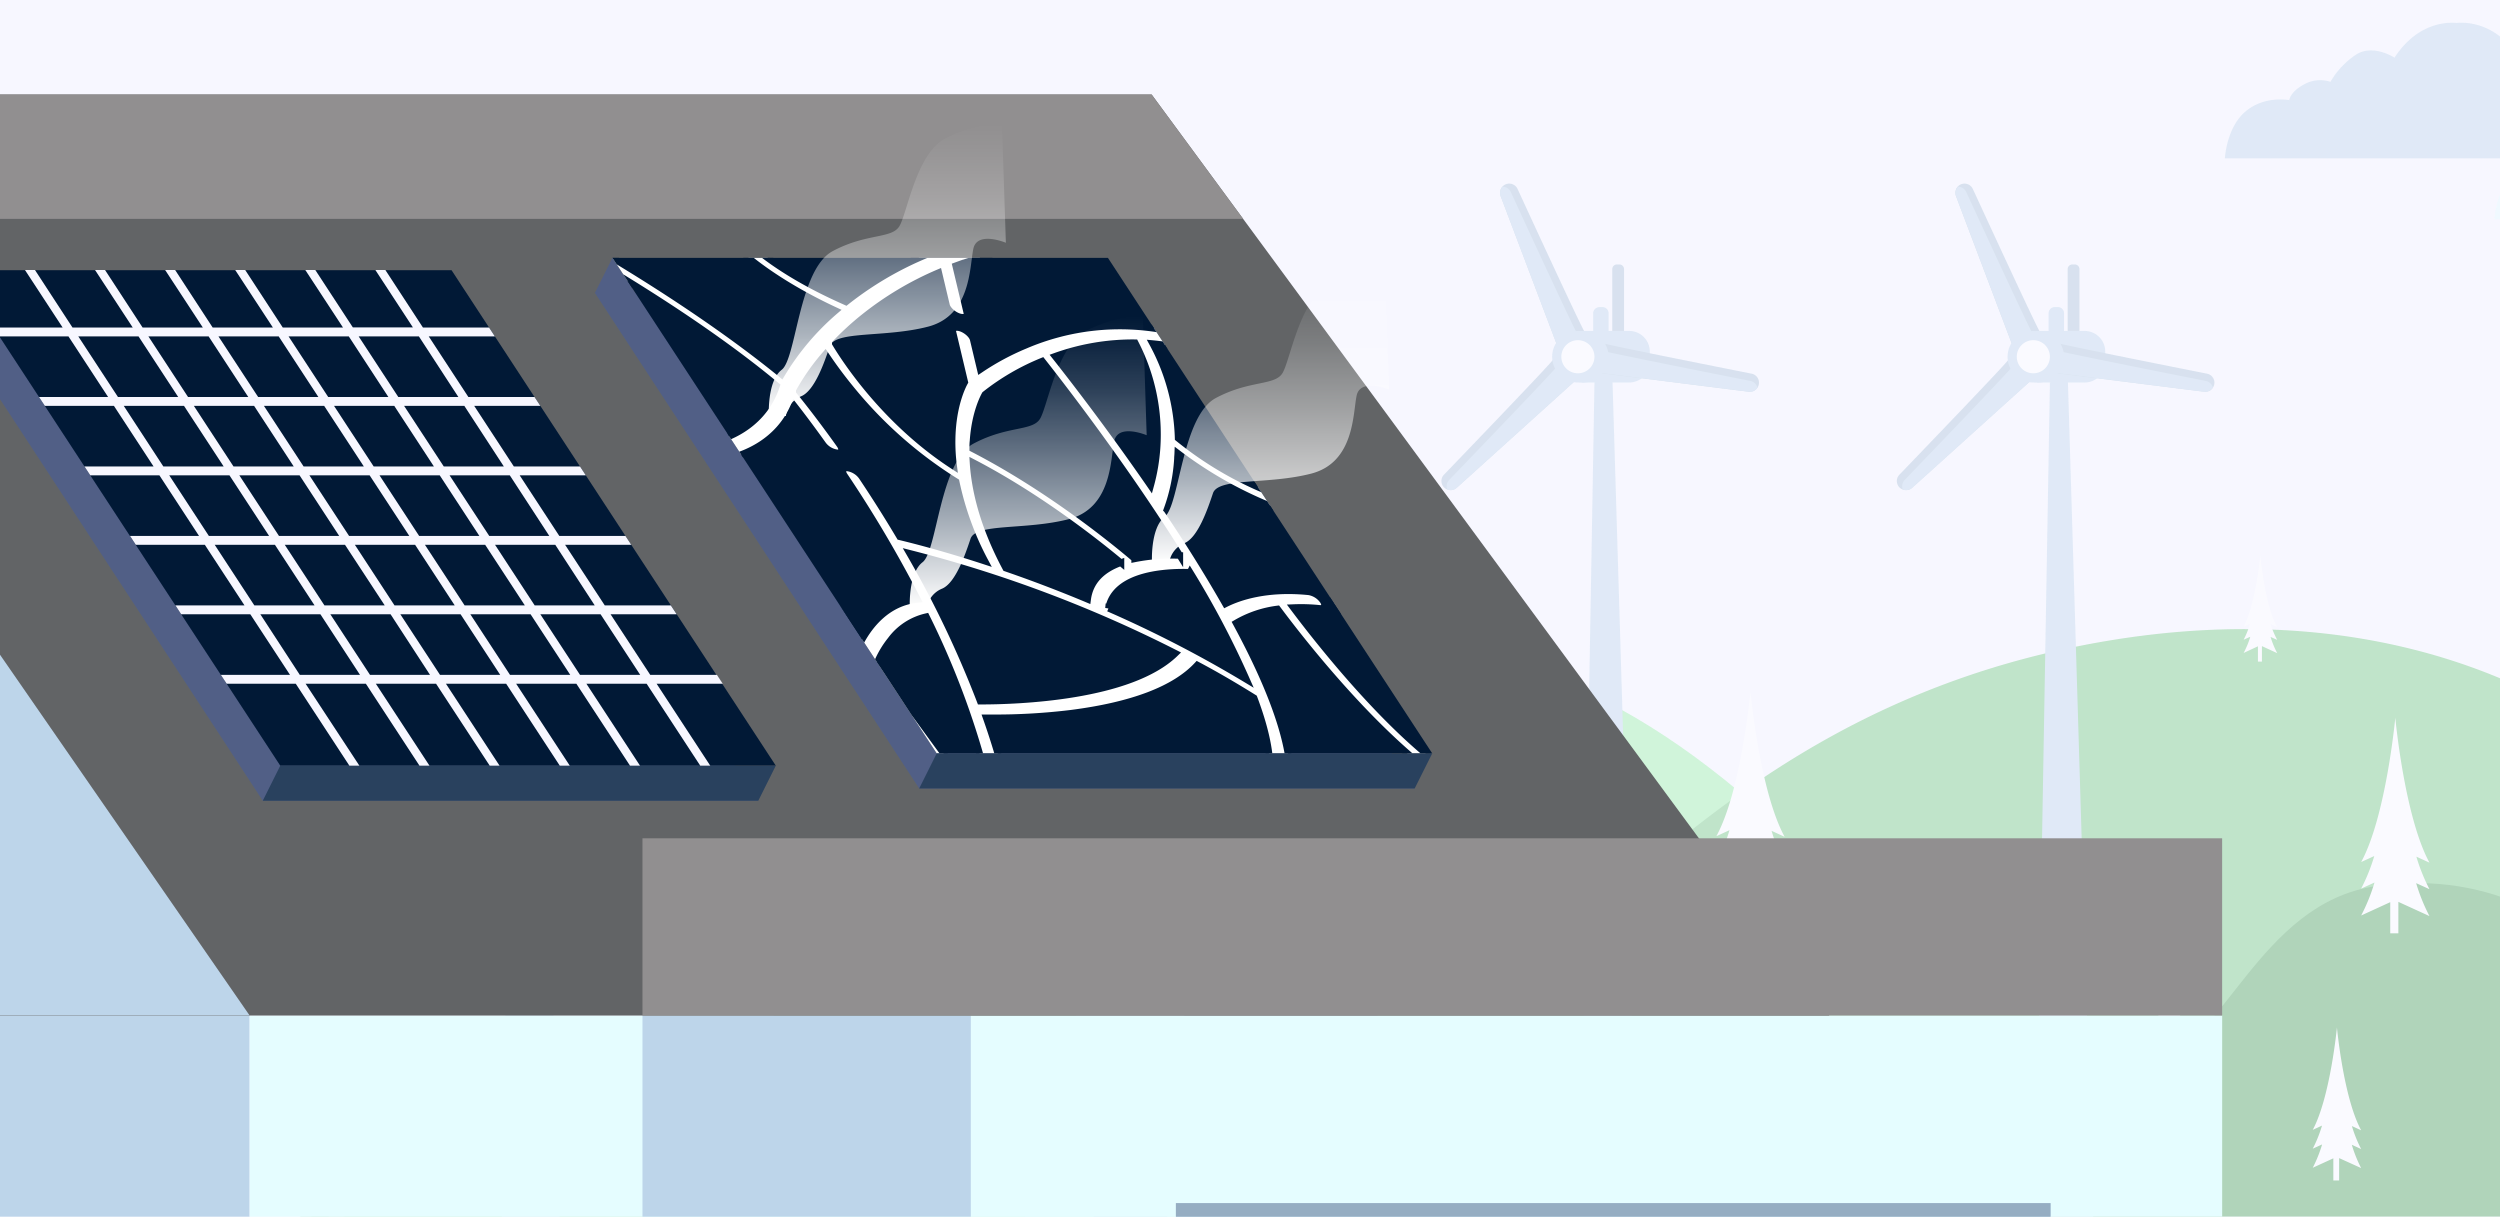 <?xml version="1.0" encoding="UTF-8"?> <svg xmlns="http://www.w3.org/2000/svg" xmlns:xlink="http://www.w3.org/1999/xlink" width="750" height="365" viewBox="0 0 750 365"><defs><style>.a{fill:none;}.b{clip-path:url(#a);}.c{fill:#f7f7ff;}.d{clip-path:url(#b);}.e{opacity:0.4;}.f{fill:#95efa2;}.g{fill:#6dc77a;}.h{fill:#459f52;}.i{fill:#bdd5ea;}.j{fill:#a9c1d6;}.k,.w{fill:#fff;}.l{fill:#78c1f4;}.m{fill:#515f86;}.n{fill:#ffe728;}.o{fill:url(#c);}.p{fill:#e5fdff;}.q{fill:#626466;}.r{fill:#918f90;}.s{fill:#011936;}.t{fill:#29415e;}.u{fill:#95adc2;}.v{clip-path:url(#d);}.w{stroke:#011936;stroke-miterlimit:10;stroke-width:2px;}.x{fill:url(#e);}.y{fill:url(#f);}.z{fill:url(#g);}.aa{clip-path:url(#h);}.ab{clip-path:url(#i);}</style><clipPath id="a"><rect class="a" width="750" height="365"></rect></clipPath><clipPath id="b"><rect class="a" width="750" height="365"></rect></clipPath><linearGradient id="c" x1="381.17" y1="207.46" x2="381.17" y2="281.34" gradientUnits="userSpaceOnUse"><stop offset="0" stop-color="#fff" stop-opacity="0"></stop><stop offset="0.09" stop-color="#fff" stop-opacity="0.05"></stop><stop offset="0.25" stop-color="#fff" stop-opacity="0.17"></stop><stop offset="0.46" stop-color="#fff" stop-opacity="0.38"></stop><stop offset="0.72" stop-color="#fff" stop-opacity="0.67"></stop><stop offset="1" stop-color="#fff"></stop></linearGradient><clipPath id="d"><polygon class="a" points="281.01 226.02 429.67 226.02 332.38 77.36 183.73 77.36 281.01 226.02"></polygon></clipPath><linearGradient id="e" x1="381.13" y1="81.11" x2="381.13" y2="168.88" xlink:href="#c"></linearGradient><linearGradient id="f" x1="266.2" y1="37.01" x2="266.2" y2="124.77" xlink:href="#c"></linearGradient><linearGradient id="g" x1="308.47" y1="94.73" x2="308.47" y2="182.5" xlink:href="#c"></linearGradient><clipPath id="h"><rect class="a" x="770" width="750" height="365" transform="translate(2290 365) rotate(-180)"></rect></clipPath><clipPath id="i"><rect class="a" x="770" width="750" height="365" transform="translate(2290 364.99) rotate(-180)"></rect></clipPath></defs><g class="b"><rect class="c" width="750" height="365"></rect><g class="d"><rect class="c" width="750" height="365"></rect><rect class="c" x="-17.37" y="-80.92" width="937.5" height="456.25"></rect><g class="e"><path class="f" d="M85.06,375.27s60.71-35.57,95.84-50.07,68.72,13,86.28,9.16,80.18-138.11,160.37-138.22C534.07,196,630.29,374.81,630.29,374.81Z"></path><path class="g" d="M795.07,232.08s-58-61.85-173.7-37.79S464.86,306.54,428.56,303.68,351.63,249.6,281.71,263c-36.2,6.92-62.49,67.13-82.19,86.36a17.27,17.27,0,0,1-8.66,4.61,16.32,16.32,0,0,1-8.67-.62c-22.45-7.93-66-23-97.13,22h710l96.43-.34C853.18,296.27,795.07,232.08,795.07,232.08Z"></path><path class="h" d="M891.5,374.93s-16.66-34.57-48.73-43.77-55.39-29-62.35-40.56-31.91-29.93-67.54-24.78-45.94,49.18-68.27,53.8S544.05,338,525.6,374.9Z"></path><polygon class="i" points="160.22 111.92 168.15 375.27 150.4 375.27 154.89 114.68 160.22 111.92"></polygon><path class="i" d="M151.06,99.22H165.3a6.19,6.19,0,0,1,6.19,6.19v3.09a6.19,6.19,0,0,1-6.19,6.19H151.06a0,0,0,0,1,0,0V99.22A0,0,0,0,1,151.06,99.22Z"></path><path class="j" d="M152,99.5c-.49-.24-15.81-33.46-20.15-42.88a2.75,2.75,0,0,0-3.61-1.36h0a2.74,2.74,0,0,0-1.46,3.49l17.54,46.39Z"></path><path class="i" d="M149.91,100.36c-.48-.24-15.81-33.46-20.14-42.88a2.75,2.75,0,0,0-2.46-1.59,2.74,2.74,0,0,0-.57,2.86l17.35,45.88Z"></path><path class="j" d="M142.36,107.93c-.05.54-25.41,26.91-32.6,34.38a2.75,2.75,0,0,0,0,3.86h0a2.75,2.75,0,0,0,3.78.09L150.4,113Z"></path><path class="i" d="M143.9,109.52c-.05.54-25.4,26.91-32.59,34.38a2.74,2.74,0,0,0-.59,2.87,2.74,2.74,0,0,0,2.87-.51L150,113.39Z"></path><path class="j" d="M155.62,102.48c.35.41,36.24,7.54,46.4,9.55a2.76,2.76,0,0,1,2.18,3.19h0a2.76,2.76,0,0,1-3.06,2.24l-49.2-6.2Z"></path><path class="i" d="M155.27,104.66c.34.42,36.23,7.55,46.4,9.56a2.74,2.74,0,0,1,2.12,2,2.74,2.74,0,0,1-2.65,1.23l-48.67-6.13Z"></path><circle class="i" cx="151.39" cy="106.95" r="7.73"></circle><circle class="i" cx="149.91" cy="106.95" r="7.73"></circle><circle class="k" cx="149.91" cy="106.95" r="4.97"></circle><path class="i" d="M156.35,92.06h.93a1.85,1.85,0,0,1,1.85,1.85v5.31a0,0,0,0,1,0,0H154.5a0,0,0,0,1,0,0V93.91a1.85,1.85,0,0,1,1.85-1.85Z"></path><path class="j" d="M161.64,79.27h.71a1.41,1.41,0,0,1,1.41,1.41V99.22a0,0,0,0,1,0,0h-3.53a0,0,0,0,1,0,0V80.68A1.41,1.41,0,0,1,161.64,79.27Z"></path><polygon class="i" points="483.68 111.99 491.6 375.33 473.85 375.33 478.34 114.75 483.68 111.99"></polygon><path class="i" d="M474.51,99.28h14.24a6.19,6.19,0,0,1,6.19,6.19v3.09a6.19,6.19,0,0,1-6.19,6.19H474.51a0,0,0,0,1,0,0V99.28A0,0,0,0,1,474.51,99.28Z"></path><path class="j" d="M475.41,99.57c-.48-.25-15.81-33.47-20.14-42.88a2.76,2.76,0,0,0-3.62-1.37h0a2.76,2.76,0,0,0-1.46,3.5l17.55,46.38Z"></path><path class="i" d="M473.37,100.42c-.49-.24-15.81-33.46-20.15-42.87A2.74,2.74,0,0,0,450.76,56a2.73,2.73,0,0,0-.57,2.86l17.36,45.88Z"></path><path class="j" d="M465.81,108c-.05.54-25.41,26.91-32.59,34.38a2.74,2.74,0,0,0,0,3.86h0a2.76,2.76,0,0,0,3.79.09l36.8-33.24Z"></path><path class="i" d="M467.35,109.59c-.05.54-25.4,26.91-32.59,34.38a2.74,2.74,0,0,0-.59,2.87,2.76,2.76,0,0,0,2.88-.51l36.4-32.88Z"></path><path class="j" d="M479.08,102.54c.35.42,36.23,7.54,46.4,9.56a2.75,2.75,0,0,1,2.17,3.19h0a2.76,2.76,0,0,1-3.06,2.24l-49.2-6.21Z"></path><path class="i" d="M478.72,104.73c.35.42,36.23,7.54,46.4,9.55a2.75,2.75,0,0,1,2.12,2,2.74,2.74,0,0,1-2.65,1.23l-48.66-6.14Z"></path><circle class="i" cx="474.85" cy="107.02" r="7.73"></circle><circle class="i" cx="473.37" cy="107.02" r="7.73"></circle><circle class="k" cx="473.37" cy="107.02" r="4.97"></circle><path class="i" d="M479.8,92.12h.93A1.85,1.85,0,0,1,482.58,94v5.31a0,0,0,0,1,0,0h-4.63a0,0,0,0,1,0,0V94a1.85,1.85,0,0,1,1.85-1.85Z"></path><path class="j" d="M485.09,79.33h.71a1.41,1.41,0,0,1,1.41,1.41V99.28a0,0,0,0,1,0,0h-3.53a0,0,0,0,1,0,0V80.75A1.41,1.41,0,0,1,485.09,79.33Z"></path><polygon class="i" points="620.3 111.99 628.23 375.33 610.48 375.33 614.97 114.75 620.3 111.99"></polygon><path class="i" d="M611.14,99.28h14.24a6.19,6.19,0,0,1,6.19,6.19v3.09a6.19,6.19,0,0,1-6.19,6.19H611.14a0,0,0,0,1,0,0V99.28A0,0,0,0,1,611.14,99.28Z"></path><path class="j" d="M612,99.57c-.48-.25-15.81-33.47-20.15-42.88a2.75,2.75,0,0,0-3.61-1.37h0a2.76,2.76,0,0,0-1.46,3.5l17.54,46.38Z"></path><path class="i" d="M610,100.42c-.49-.24-15.81-33.46-20.15-42.87A2.74,2.74,0,0,0,587.39,56a2.73,2.73,0,0,0-.57,2.86l17.35,45.88Z"></path><path class="j" d="M602.44,108c-.05.54-25.41,26.91-32.59,34.38a2.74,2.74,0,0,0,0,3.86h0a2.76,2.76,0,0,0,3.79.09l36.8-33.24Z"></path><path class="i" d="M604,109.59c-.05.54-25.4,26.91-32.59,34.38a2.74,2.74,0,0,0-.59,2.87,2.76,2.76,0,0,0,2.88-.51l36.4-32.88Z"></path><path class="j" d="M615.71,102.54c.34.42,36.23,7.54,46.39,9.56a2.75,2.75,0,0,1,2.18,3.19h0a2.76,2.76,0,0,1-3.06,2.24L612,111.32Z"></path><path class="i" d="M615.35,104.73c.35.42,36.23,7.54,46.4,9.55a2.75,2.75,0,0,1,2.12,2,2.74,2.74,0,0,1-2.65,1.23l-48.67-6.14Z"></path><circle class="i" cx="611.48" cy="107.02" r="7.73"></circle><circle class="i" cx="610" cy="107.02" r="7.73"></circle><circle class="k" cx="610" cy="107.02" r="4.97"></circle><path class="i" d="M616.43,92.12h.93A1.85,1.85,0,0,1,619.21,94v5.31a0,0,0,0,1,0,0h-4.63a0,0,0,0,1,0,0V94A1.85,1.85,0,0,1,616.43,92.12Z"></path><path class="j" d="M621.72,79.33h.71a1.41,1.41,0,0,1,1.41,1.41V99.28a0,0,0,0,1,0,0H620.3a0,0,0,0,1,0,0V80.75A1.41,1.41,0,0,1,621.72,79.33Z"></path><polygon class="i" points="370.82 375.24 307.44 375.24 307.44 321.43 339.13 287.07 370.82 321.43 370.82 375.24"></polygon><rect class="j" x="370.82" y="321.43" width="56.13" height="53.81"></rect><rect class="l" x="349.39" y="281.34" width="8.54" height="11.45"></rect><polygon class="m" points="339.13 287.07 398.88 287.07 426.95 321.43 370.82 321.43 339.13 287.07"></polygon><rect class="n" x="383.04" y="337.66" width="7.45" height="11.45"></rect><rect class="n" x="335.41" y="308.16" width="7.45" height="11.45"></rect><rect class="n" x="406.39" y="337.66" width="7.45" height="11.45"></rect><rect class="m" x="328.1" y="337.66" width="22.05" height="37.61"></rect><path class="o" d="M351.25,281.34s-.49-8.78,3.24-11.64,4.3-25.39,12.89-30,14.89-3.05,16.8-6.3,4.2-17.94,11.27-21.95a33.12,33.12,0,0,1,14.66-4l1,30.16s-7.25-3.05-8.21,1.53-.57,16.8-11.45,19.66-23.48,1-24.82,5-3.82,11.26-7.25,12.6a6.32,6.32,0,0,0-3.82,5Z"></path><path class="k" d="M724.91,257l3.93,1.8c-7.49-13.78-10.24-43.4-10.24-43.4v-.19s-2.76,29.62-10.25,43.4l3.93-1.8a54.73,54.73,0,0,1-3.93,9.77l4-1.82a55.47,55.47,0,0,1-4,9.89l8.72-4V280h2.44v-9.44l9.33,4.27a55.48,55.48,0,0,1-4-9.89l4,1.82A55.48,55.48,0,0,1,724.91,257Z"></path><path class="k" d="M531.47,249.25l3.92,1.8c-7.49-13.78-10.24-43.4-10.24-43.4v-.19s-2.75,29.62-10.24,43.4l3.93-1.8a56.26,56.26,0,0,1-3.93,9.77l4-1.82a55.48,55.48,0,0,1-4,9.89l8.71-4v9.35h2.45v-9.44l9.32,4.27a56.24,56.24,0,0,1-4-9.89l4,1.82A55.5,55.5,0,0,1,531.47,249.25Z"></path><path class="k" d="M705.57,337.82l2.78,1.27c-5.31-9.77-7.26-30.79-7.26-30.79v-.14s-2,21-7.27,30.8l2.78-1.28a38.44,38.44,0,0,1-2.78,6.93l2.81-1.28a39.65,39.65,0,0,1-2.81,7l6.18-2.83v6.64h1.74v-6.71l6.61,3a39.46,39.46,0,0,1-2.81-7l2.81,1.29A39,39,0,0,1,705.57,337.82Z"></path><path class="k" d="M655.29,314.82l2.78,1.28c-5.31-9.78-7.26-30.79-7.26-30.79v-.14s-2,21-7.27,30.8l2.78-1.28a38.74,38.74,0,0,1-2.78,6.93l2.81-1.29a39.46,39.46,0,0,1-2.81,7l6.18-2.83v6.64h1.74v-6.71l6.61,3a39.46,39.46,0,0,1-2.81-7l2.81,1.29A38.86,38.86,0,0,1,655.29,314.82Z"></path><path class="k" d="M574,342.28l1.93.88c-3.68-6.78-5-21.36-5-21.36v-.09s-1.35,14.58-5,21.36l1.93-.88A27.36,27.36,0,0,1,565.8,347l2-.9a27.43,27.43,0,0,1-2,4.87l4.29-2v4.61h1.2V349l4.59,2.1a27.12,27.12,0,0,1-2-4.87l2,.9A27.83,27.83,0,0,1,574,342.28Z"></path><path class="k" d="M305.51,268.18l1.93.89c-3.69-6.79-5-21.36-5-21.36v-.1s-1.36,14.58-5,21.36l1.93-.88a28.16,28.16,0,0,1-1.93,4.81l1.95-.9a28.21,28.21,0,0,1-1.95,4.87l4.28-2v4.61h1.21v-4.65l4.59,2.1a27.31,27.31,0,0,1-1.95-4.86l1.95.89A26.32,26.32,0,0,1,305.51,268.18Z"></path><path class="k" d="M681.16,187.2l1.93.89c-3.68-6.78-5-21.36-5-21.36v-.09s-1.35,14.57-5,21.36l1.93-.89a27.05,27.05,0,0,1-1.93,4.81l2-.89a27.31,27.31,0,0,1-2,4.86l4.29-2v4.6h1.2v-4.65l4.59,2.11a27.43,27.43,0,0,1-2-4.87l2,.89A27.51,27.51,0,0,1,681.16,187.2Z"></path><path class="k" d="M230.72,320.28l2.68,1.22c-5.1-9.37-7-29.53-7-29.53v-.13s-1.88,20.16-7,29.53l2.67-1.22a38,38,0,0,1-2.67,6.65l2.69-1.24a37.87,37.87,0,0,1-2.69,6.73l5.93-2.72v6.37h1.66v-6.43l6.35,2.91a37.86,37.86,0,0,1-2.7-6.73l2.7,1.24A37.25,37.25,0,0,1,230.72,320.28Z"></path><path class="k" d="M291,337.54l2.67,1.23c-5.09-9.38-7-29.53-7-29.53v-.13s-1.87,20.15-7,29.53l2.68-1.23a37.25,37.25,0,0,1-2.68,6.65l2.7-1.23a36.71,36.71,0,0,1-2.7,6.72l5.93-2.71v6.36h1.67v-6.42l6.34,2.9A37.45,37.45,0,0,1,291,343l2.69,1.23A38,38,0,0,1,291,337.54Z"></path><path class="g" d="M85.06,375.27a11.09,11.09,0,0,1,5.35-10.56c6.3-3.81,13.55,4.78,17.56,4.2s6.49-5.15,15.27-1.72S133,375,133,375Z"></path><path class="f" d="M273.63,196.28c-.13-1.55-.79-6.44-4-9.31a11.34,11.34,0,0,0-9-2.44s-.17-1.68-3-3.2a6.62,6.62,0,0,0-5.3-.5,16.56,16.56,0,0,0-5.13-5.47c-3.45-2.27-7.83.59-7.83.59-4.82-7.46-11.26-7.16-12.55-7-1.29-.14-7.73-.44-12.56,7,0,0-4.37-2.86-7.82-.59a16.56,16.56,0,0,0-5.13,5.47,6.62,6.62,0,0,0-5.3.5c-2.86,1.52-3,3.2-3,3.2a11.34,11.34,0,0,0-9,2.44c-3.23,2.87-3.88,7.76-4,9.31Z"></path><path class="g" d="M328.1,208.58c-.13-1.56-.78-6.45-4-9.32a11.36,11.36,0,0,0-9-2.44s-.16-1.68-3-3.19a6.6,6.6,0,0,0-5.3-.51,16.66,16.66,0,0,0-5.14-5.47c-3.45-2.27-7.82.59-7.82.59-4.82-7.46-11.26-7.16-12.56-7-1.29-.15-7.73-.45-12.55,7,0,0-4.38-2.86-7.83-.59a16.56,16.56,0,0,0-5.13,5.47,6.6,6.6,0,0,0-5.3.51c-2.86,1.51-3,3.19-3,3.19a11.34,11.34,0,0,0-9,2.44c-3.22,2.87-3.88,7.76-4,9.32Z"></path><path class="i" d="M806.58,47.49c-.2-2.31-1.17-9.57-6-13.83C794.88,28.54,787.27,30,787.27,30s-.25-2.5-4.5-4.74a9.81,9.81,0,0,0-7.87-.75,24.66,24.66,0,0,0-7.62-8.12c-5.11-3.37-11.61.87-11.61.87C748.51,6.23,739,6.68,737,6.89c-1.92-.21-11.48-.66-18.64,10.41,0,0-6.49-4.24-11.61-.87a24.66,24.66,0,0,0-7.62,8.12,9.81,9.81,0,0,0-7.87.75c-4.24,2.24-4.49,4.74-4.49,4.74s-7.62-1.5-13.37,3.62c-4.78,4.26-5.75,11.52-5.94,13.83Z"></path><path class="p" d="M887.43,65.74c-.19-2.32-1.17-9.57-5.95-13.83-5.74-5.12-13.36-3.62-13.36-3.62s-.25-2.5-4.49-4.75a9.86,9.86,0,0,0-7.87-.75,24.68,24.68,0,0,0-7.62-8.11c-5.12-3.37-11.61.87-11.61.87-7.16-11.07-16.72-10.62-18.64-10.41-1.92-.21-11.48-.66-18.63,10.41,0,0-6.5-4.24-11.62-.87A24.68,24.68,0,0,0,780,42.79a9.84,9.84,0,0,0-7.86.75c-4.25,2.25-4.5,4.75-4.5,4.75s-7.62-1.5-13.36,3.62c-4.78,4.26-5.76,11.51-5.95,13.83Z"></path></g><rect class="i" x="-117.66" y="304.66" width="192.55" height="225.8"></rect><polyline class="p" points="74.89 429.78 74.89 304.65 548.79 304.65 548.79 530.45 74.89 530.45 74.89 429.78"></polyline><polyline class="p" points="666.65 429.78 666.65 530.45 192.74 530.45 192.74 304.65 666.65 304.65 666.65 429.78"></polyline><polyline class="i" points="192.74 530.45 192.74 304.65 291.25 304.65 291.25 530.45"></polyline><polygon class="q" points="548.79 304.65 -116.28 304.65 -116.28 28.37 345.5 28.37 548.79 304.65"></polygon><polygon class="r" points="372.94 65.66 345.5 28.37 -116.28 28.37 -116.28 65.66 372.94 65.66"></polygon><polyline class="q" points="-117.66 304.65 74.89 304.65 -116.28 28.37 -117.39 29.97"></polyline><polyline class="i" points="-117.66 304.65 74.89 304.65 -90.47 65.66 -117.39 104.56"></polyline><rect class="r" x="192.74" y="251.49" width="473.9" height="53.17"></rect><polygon class="m" points="-13.2 81.05 -6.32 91.57 130.2 91.57 227.49 240.22 78.83 240.22 -18.45 91.57 -13.2 81.05"></polygon><polygon class="s" points="84.08 229.7 232.74 229.7 135.46 81.05 -13.2 81.05 84.08 229.7"></polygon><polygon class="t" points="232.74 229.7 227.49 240.22 78.83 240.22 84.08 229.7 232.74 229.7"></polygon><path class="c" d="M20.54,100.92,32.43,119.1H11.7l1.75,2.66H34.18l11.89,18.18H25.34l1.74,2.66H47.82l11.89,18.18H39l1.74,2.66H61.45l11.9,18.18H52.62l1.74,2.66H75.09L87,202.46H66.25L68,205.12H88.73l16.08,24.58h3L91.68,205.12h18.08l16.08,24.58h3l-16.09-24.58h18.07l16.09,24.58h2.95l-16.08-24.58h18.07l16.08,24.58h3l-16.09-24.58h18.07l16.09,24.58h3l-16.08-24.58h18.07l16.08,24.58h3l-16.09-24.58h19.84l-1.74-2.66H195.07l-11.9-18.18H203l-1.75-2.66H181.43l-11.9-18.18h19.85l-1.75-2.66H167.79L155.9,142.6h19.84L174,139.94H154.15l-11.89-18.18H162.1l-1.74-2.66H140.51l-11.89-18.18h19.84l-1.74-2.66H126.88L115.61,81h-3l11.26,17.22H105.85L94.59,81h-3L102.9,98.26H84.83L73.56,81h-3L81.87,98.26H63.8L52.54,81h-3L60.85,98.26H42.78L31.51,81h-3L39.82,98.26H21.75L10.49,81h-3L18.79,98.26H-1.94l1.75,2.66ZM74.48,119.1H56.41L44.52,100.92H62.59Zm16.6,20.84-11.9-18.18H97.25l11.9,18.18Zm19.81,2.66,11.9,18.18H104.72L92.82,142.6Zm-10.68-20.84h18.07l11.89,18.18H112.1Zm31.71,20.84,11.89,18.18H125.74L113.85,142.6Zm13.63,20.84,11.9,18.18H139.38l-11.9-18.18Zm-9.13,18.18H118.35l-11.89-18.18h18.07Zm-21,0H97.33l-11.9-18.18H103.5ZM83.69,160.78,71.8,142.6H89.87l11.89,18.18ZM70.05,139.94,58.16,121.76H76.23l11.89,18.18ZM95.51,119.1H77.44l-11.9-18.18H83.61Zm21,0H98.46L86.57,100.92h18.07Zm21,0H119.49L107.6,100.92h18.07Zm13.64,20.84H133.13l-11.9-18.18H139.3Zm13.64,20.84H146.77l-11.9-18.18h18.07Zm13.63,20.84H160.4l-11.89-18.18h18.07Zm-16.32,2.66h18.07l11.89,18.18H174Zm-21,0h18.07l11.9,18.18H153Zm-21,0h18.07l11.89,18.18H132Zm-21,0h18.07L129,202.46H111Zm-21,0H96.12L108,202.46H89.94ZM64.41,163.44H82.48l11.89,18.18H76.3ZM50.77,142.6H68.84l11.89,18.18H62.66ZM37.13,121.76H55.2l11.9,18.18H49ZM23.49,100.92H41.56l11.9,18.18H35.39Z"></path><polyline class="i" points="352.77 530.45 352.77 360.94 615.16 360.94 615.16 530.45"></polyline><rect class="u" x="352.77" y="360.94" width="262.39" height="18.26"></rect><polygon class="m" points="183.73 77.36 190.61 87.88 327.13 87.88 424.41 236.54 275.76 236.54 178.47 87.88 183.73 77.36"></polygon><polygon class="s" points="281.01 226.02 429.67 226.02 332.38 77.36 183.73 77.36 281.01 226.02"></polygon><g class="v"><path class="w" d="M328.89,67.12H165c-1.39,0-1.7,1.13-.69,2.51l119.29,164a6.28,6.28,0,0,0,4.34,2.5H451.83c1.39,0,1.69-1.12.68-2.5l-119.29-164A6.29,6.29,0,0,0,328.89,67.12Zm-38.51,5c-2.52.72-5,1.5-7.42,2.37A100.72,100.72,0,0,0,253.8,90.58c-2.22-1-6.51-2.91-11.48-5.63-5.51-3-12.78-7.52-18.33-12.81Zm-71.6,0c9.66,9.93,24,17.44,31.86,21.08a77.52,77.52,0,0,0-16.18,19.13C213.23,95,187.53,79.44,174.87,72.14Zm-45.22,3.37c12.42,7.17,38.76,23,59.41,40.22-3.66,11.28-13.5,15.3-18.08,16.58Zm45.08,62c4.35-1,14.82-4.63,19.57-15.79,2.21,2.84,5.2,6.78,8.66,11.63a6.31,6.31,0,0,0,4.33,2.55h0c1.37,0,1.69-1.1.71-2.48-5.7-8-10.11-13.54-12.11-16a66,66,0,0,1,7.8-11.07,131.46,131.46,0,0,0,7.88,10.6,127.42,127.42,0,0,0,31.34,27.58,90.05,90.05,0,0,0,8.67,23.84c-12.23-4-21.33-6.32-25.56-7.33-3.92-6.6-7.78-12.65-11.36-18a6.42,6.42,0,0,0-4.29-2.65c-1.45-.08-1.86,1-.93,2.36a370.62,370.62,0,0,1,21.89,37.1c-9.19.9-14.41,8-16.81,12.37l-39.82-54.72Zm113.92,45c2-10.43,17.78-11,24.45-10.79a269.46,269.46,0,0,1,16.91,32.14A359.52,359.52,0,0,0,332.56,182.48ZM352.61,196c-13.54,13.24-47.55,14.35-58.54,14.34A309.84,309.84,0,0,0,272.89,166,386.29,386.29,0,0,1,352.61,196Zm-12.2-28.39c-6.46-5.5-25.89-21.3-48.58-33,0-.8,0-1.55.09-2.27.55-8.39,3.15-13.23,3.58-14a70.3,70.3,0,0,1,17.17-10c5.62,7.14,19.86,25.59,33.79,46.66,2.46,3.71,5,7.62,7.48,11.64A56,56,0,0,0,340.41,167.65Zm-4.13,1.18c-6,2.16-9.31,5.84-10,11-8.66-3.63-16.6-6.6-23.36-8.95l-1.18-.41c-6.94-13-9.33-23.73-9.82-31.66C311.82,149.11,329.42,163.1,336.28,168.83Zm-49.53,62.24L263.2,198.71a28.65,28.65,0,0,1,4-6.7,18.31,18.31,0,0,1,10.7-7,246.4,246.4,0,0,1,17.37,46Zm14,0c-1.42-5.29-3.07-10.52-4.88-15.67h2.22A187.9,187.9,0,0,0,321.21,214c18.53-2.36,31.28-7.23,38-14.49,5.65,3,11.33,6.33,17,9.86,3.06,8.14,4.89,15.61,4.77,21.72Zm86.26,0c-.57-8.49-4.07-19.52-10.46-32.91q-2.55-5.34-5.72-11.2a32.87,32.87,0,0,1,12.44-4.22c6.21,8.34,25.21,32.84,45,48.33Zm22.35-49.86c-2.52-.83-5-1.53-7.44-2.1-1.61-.38-2.43.39-1.84,1.73a6.39,6.39,0,0,0,4,3.09,81.65,81.65,0,0,1,9.32,2.82l32.25,44.32H434.15C414.58,217,394,190.29,388,182.29a53.9,53.9,0,0,1,7.8.23c1.48.16,2-.84,1.15-2.22a6.48,6.48,0,0,0-4.24-2.76c-12.67-1.29-21,1.57-25.06,3.62-4.57-8-9.9-16.68-16-25.86l-1.58-2.37a53.6,53.6,0,0,0,3.18-15.34c0-.54.07-1.07.09-1.61a121.31,121.31,0,0,0,37.06,19.16l19,26.07ZM316.53,106.9a69.15,69.15,0,0,1,24-4.07,59.86,59.86,0,0,1,6.57,31.56,57.23,57.23,0,0,1-1.92,11.29C332.52,127.33,320.76,112.24,316.53,106.9Zm69.92,42.78a106.81,106.81,0,0,1-33-18.21,63.34,63.34,0,0,0-7.64-28.38,68.1,68.1,0,0,1,7.61,1.15ZM349.63,99.09a72.23,72.23,0,0,0-42.19,4.58,76.85,76.85,0,0,0-13.33,7.18l-2.14-9c-.29-1.25-1.9-2.75-3.59-3.36s-2.82-.09-2.52,1.15l3.56,15c-.75,1.36-3.13,6.26-3.69,14.49a54.63,54.63,0,0,0,.36,10.72c-20.58-13.31-32.68-32.13-35.49-36.83a86.08,86.08,0,0,1,8.54-7.83,96.36,96.36,0,0,1,22.47-13.41l2.33,9.81c.3,1.24,1.91,2.75,3.59,3.36a4,4,0,0,0,1.29.25c.93,0,1.45-.51,1.24-1.4l-3.35-14.06,1.13-.41a131.12,131.12,0,0,1,42.21-7.17l19.58,26.92Z"></path></g><polygon class="t" points="429.67 226.02 424.41 236.54 275.76 236.54 281.01 226.02 429.67 226.02"></polygon></g><path class="x" d="M345.6,168.88S345,158.44,349.44,155s5.11-30.16,15.32-35.6,17.69-3.63,20-7.49,5-21.31,13.38-26.08a39.36,39.36,0,0,1,17.41-4.76l1.18,35.83s-8.62-3.63-9.75,1.82-.68,20-13.61,23.36-27.89,1.13-29.48,5.89-4.53,13.38-8.62,15a7.53,7.53,0,0,0-4.53,5.9Z"></path><path class="y" d="M230.66,124.77s-.58-10.43,3.85-13.83,5.11-30.17,15.31-35.61,17.69-3.63,20-7.48,5-21.32,13.38-26.08A39.39,39.39,0,0,1,300.58,37l1.18,35.83s-8.62-3.63-9.76,1.81-.68,20-13.6,23.36-27.9,1.13-29.48,5.9-4.54,13.38-8.62,15a7.55,7.55,0,0,0-4.54,5.9Z"></path><path class="z" d="M272.94,182.5s-.58-10.44,3.84-13.84,5.11-30.16,15.32-35.6,17.69-3.63,19.95-7.49,5-21.31,13.38-26.07a39.35,39.35,0,0,1,17.42-4.77L344,130.56s-8.62-3.62-9.75,1.82-.68,20-13.61,23.36-27.89,1.13-29.48,5.89-4.53,13.38-8.62,15a7.53,7.53,0,0,0-4.53,5.9Z"></path></g><g class="aa"><g class="ab"><rect class="c" x="599.87" y="-80.92" width="937.5" height="456.25" transform="translate(2137.25 294.42) rotate(-180)"></rect><g class="e"><path class="g" d="M724.93,232.08s58-61.85,173.7-37.79,156.51,112.25,192.81,109.39,76.93-54.08,146.85-40.72c36.2,6.92,62.49,67.13,82.19,86.36a17.27,17.27,0,0,0,8.66,4.61,16.32,16.32,0,0,0,8.67-.62c22.45-7.93,66-23,97.13,22h-710l-96.43-.34C666.82,296.27,724.93,232.08,724.93,232.08Z"></path><path class="h" d="M628.5,374.93s16.66-34.57,48.73-43.77,55.39-29,62.35-40.56,31.91-29.93,67.54-24.78,45.94,49.18,68.27,53.8S976,338,994.4,374.9Z"></path><path class="k" d="M701.68,254.27l-2.79,1.28c5.31-9.78,7.27-30.8,7.27-30.8v-.13s2,21,7.26,30.79l-2.78-1.27a39.82,39.82,0,0,0,2.78,6.93l-2.81-1.29a39.46,39.46,0,0,0,2.81,7L707.24,264v6.64h-1.73v-6.7l-6.62,3a39.65,39.65,0,0,0,2.81-7l-2.81,1.29A39.61,39.61,0,0,0,701.68,254.27Z"></path><path class="k" d="M710.77,348l-1.94.88c3.69-6.78,5-21.36,5-21.36v-.09s1.35,14.58,5,21.36l-1.94-.89a26.74,26.74,0,0,0,1.94,4.81l-1.95-.89a27,27,0,0,0,1.95,4.87l-4.29-2v4.6h-1.21v-4.65l-4.59,2.11a26.69,26.69,0,0,0,1.95-4.87l-1.95.9A27.35,27.35,0,0,0,710.77,348Z"></path><path class="k" d="M680.18,328.73l-1.93.89c3.68-6.78,5-21.36,5-21.36v-.1s1.35,14.58,5,21.36l-1.93-.88a27.05,27.05,0,0,0,1.93,4.81l-2-.9a27.12,27.12,0,0,0,2,4.87l-4.29-2v4.6h-1.2v-4.65l-4.59,2.11a27.74,27.74,0,0,0,2-4.87l-2,.89A27.51,27.51,0,0,0,680.18,328.73Z"></path><path class="i" d="M713.42,47.49c.2-2.31,1.17-9.57,6-13.83,5.75-5.12,13.36-3.62,13.36-3.62s.25-2.5,4.5-4.74a9.81,9.81,0,0,1,7.87-.75,24.66,24.66,0,0,1,7.62-8.12c5.11-3.37,11.61.87,11.61.87C771.49,6.23,781.05,6.68,783,6.89c1.92-.21,11.48-.66,18.64,10.41,0,0,6.49-4.24,11.61-.87a24.66,24.66,0,0,1,7.62,8.12,9.81,9.81,0,0,1,7.87.75c4.24,2.24,4.49,4.74,4.49,4.74s7.62-1.5,13.37,3.62c4.78,4.26,5.75,11.52,5.94,13.83Z"></path><path class="p" d="M632.57,65.74c.19-2.32,1.17-9.57,5.95-13.83,5.74-5.12,13.36-3.62,13.36-3.62s.25-2.5,4.49-4.75a9.86,9.86,0,0,1,7.87-.75,24.68,24.68,0,0,1,7.62-8.11c5.12-3.37,11.61.87,11.61.87,7.16-11.07,16.72-10.62,18.64-10.41,1.92-.21,11.48-.66,18.63,10.41,0,0,6.5-4.24,11.62-.87A24.68,24.68,0,0,1,740,42.79a9.84,9.84,0,0,1,7.86.75c4.25,2.25,4.5,4.75,4.5,4.75s7.62-1.5,13.36,3.62c4.78,4.26,5.76,11.51,5.95,13.83Z"></path></g><polygon class="q" points="673.54 380.14 1671.15 380.14 1671.15 -34.3 978.49 -34.3 673.54 380.14"></polygon><rect class="r" x="496.76" y="300.38" width="710.86" height="79.75" transform="translate(1704.38 680.52) rotate(-180)"></rect></g></g></svg> 